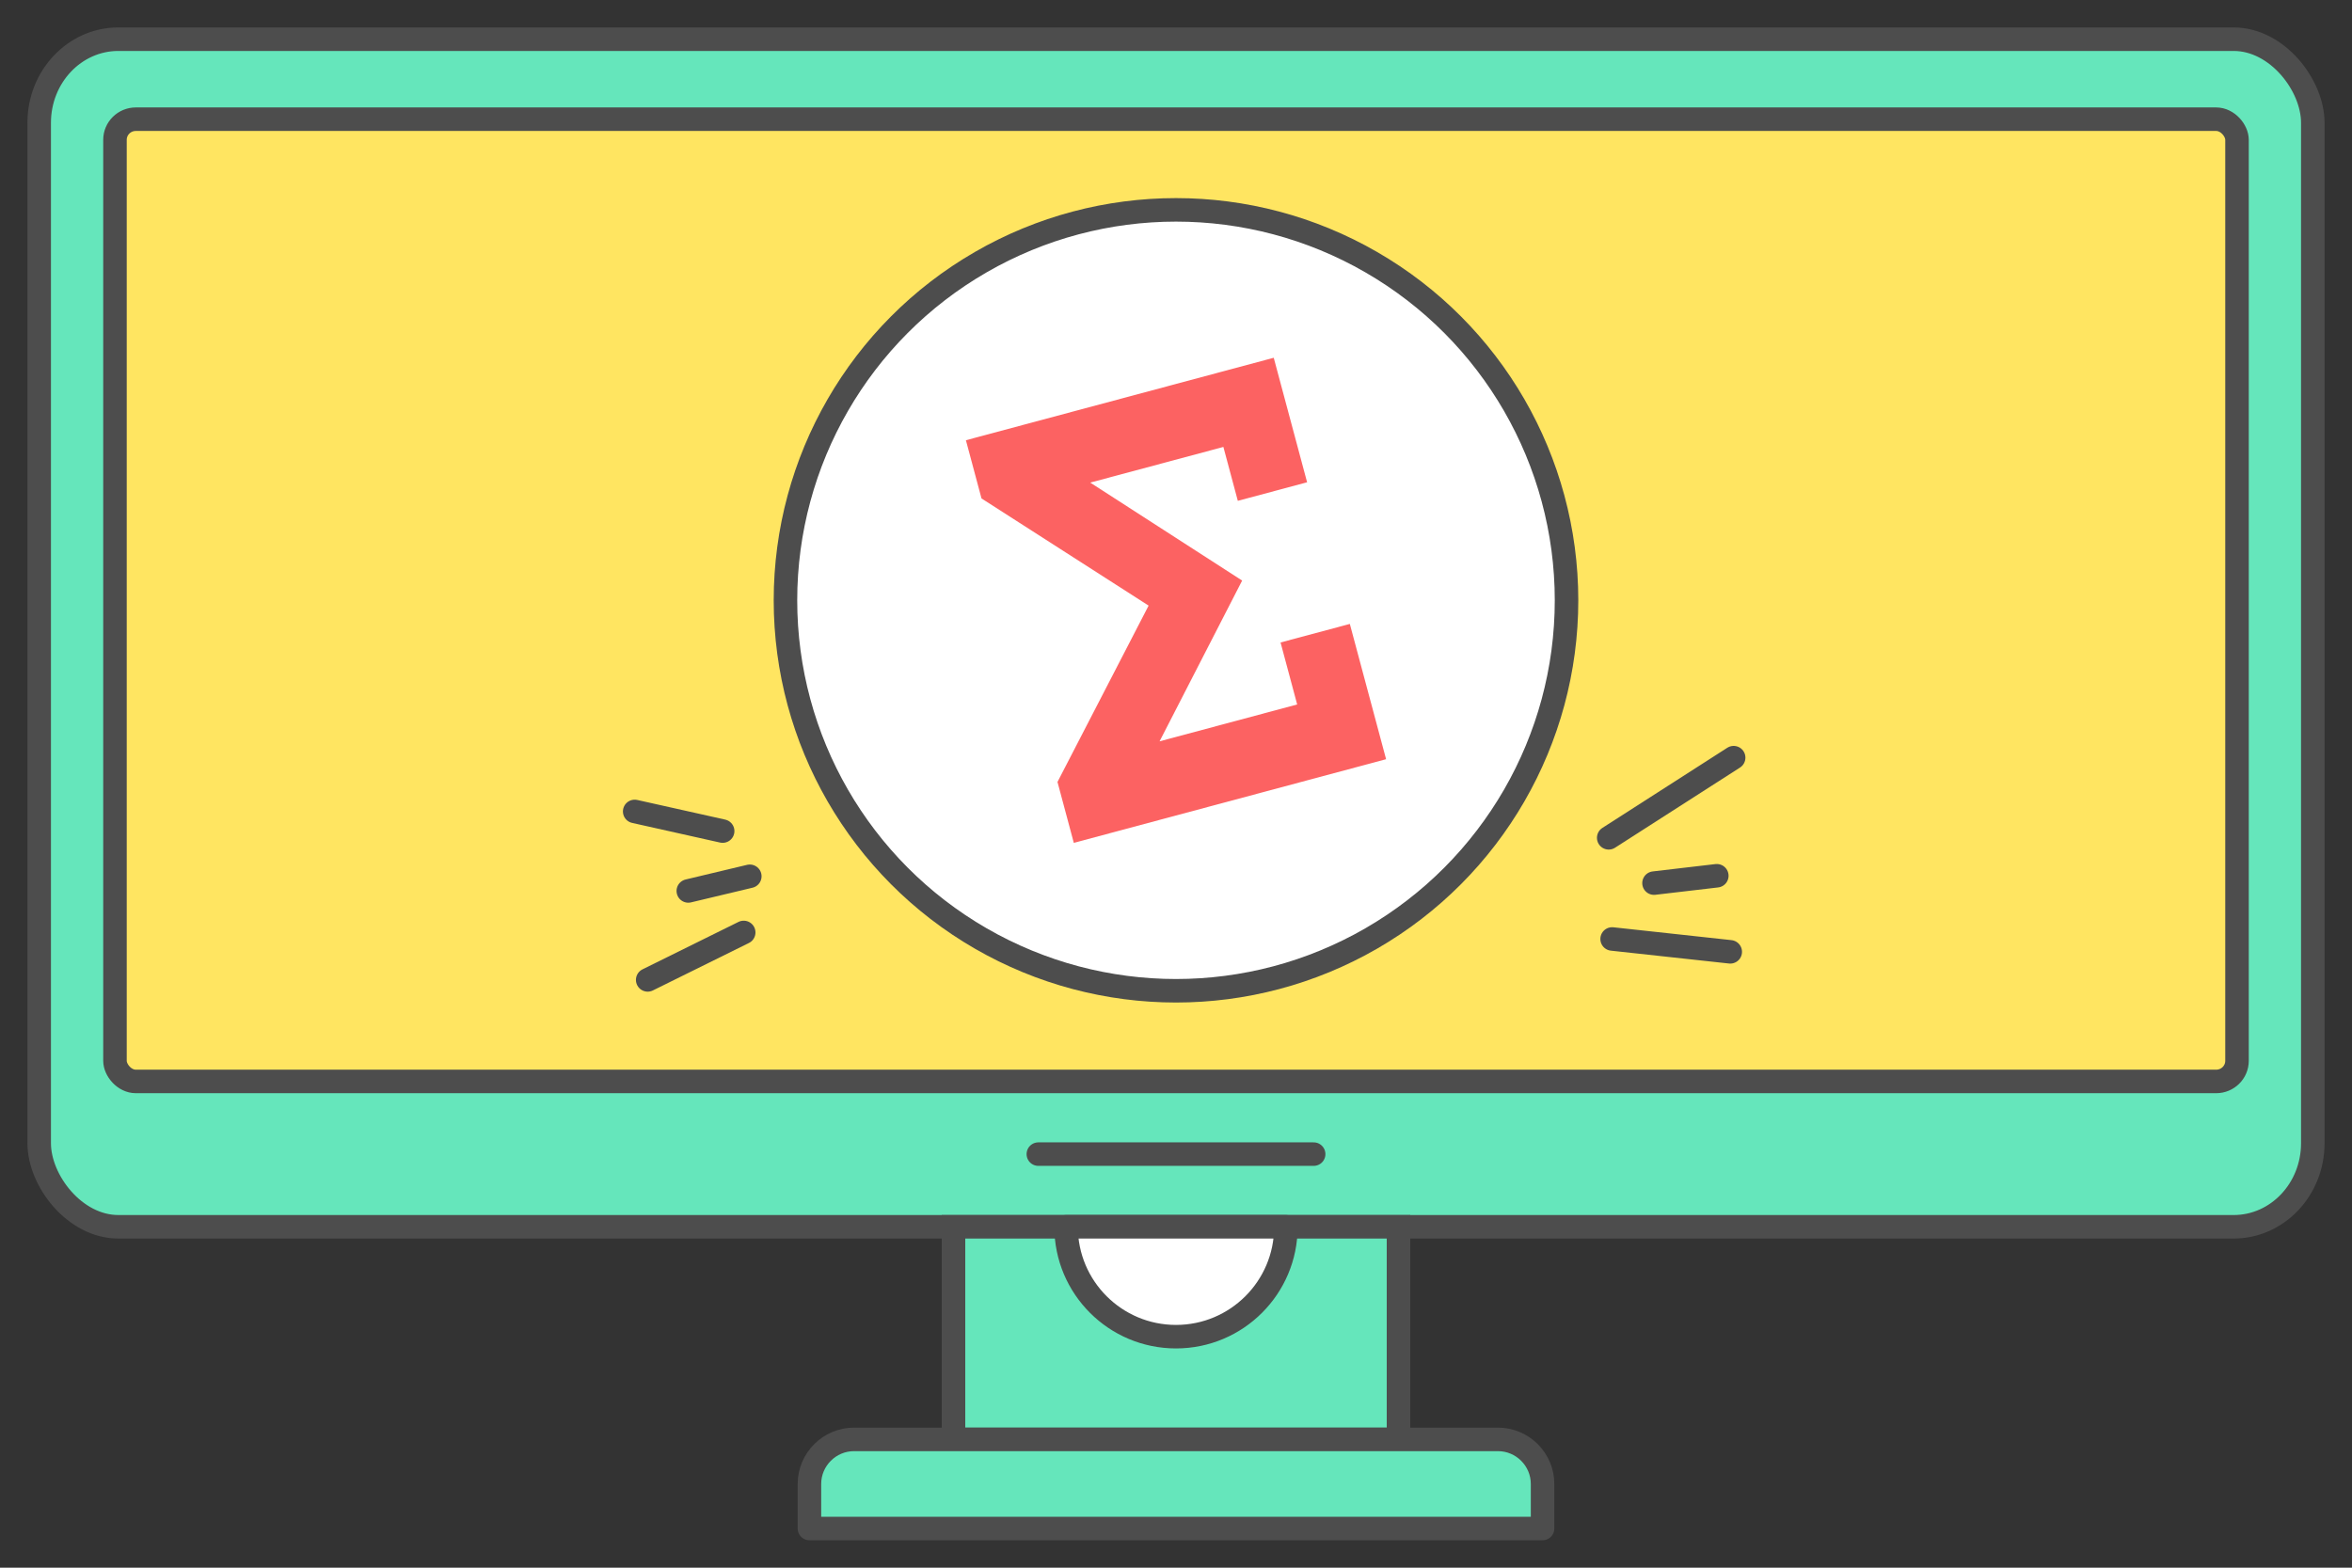 <?xml version="1.0" encoding="UTF-8"?>
<!DOCTYPE svg PUBLIC "-//W3C//DTD SVG 1.1//EN" "http://www.w3.org/Graphics/SVG/1.1/DTD/svg11.dtd">
<!-- Creator: CorelDRAW 2020 (64-Bit) -->
<svg xmlns="http://www.w3.org/2000/svg" xml:space="preserve" width="300px" height="200px" version="1.1" style="shape-rendering:geometricPrecision; text-rendering:geometricPrecision; image-rendering:optimizeQuality; fill-rule:evenodd; clip-rule:evenodd"
viewBox="0 0 30991.9 20661.2"
 xmlns:xlink="http://www.w3.org/1999/xlink"
 xmlns:xodm="http://www.corel.com/coreldraw/odm/2003">
 <rect x="0" y="0" width="30991.9" height="20661.2" fill="#333333" stroke="none"/>
 <defs>
  <style type="text/css">
   <![CDATA[
    .str0 {stroke:#4D4D4D;stroke-width:309.9;stroke-miterlimit:2.613}
    .str2 {stroke:#4D4D4D;stroke-width:309.9;stroke-linecap:round;stroke-linejoin:round;stroke-miterlimit:2.613}
    .str1 {stroke:#4D4D4D;stroke-width:309.9;stroke-linecap:round;stroke-linejoin:round;stroke-miterlimit:2.613}
    .fil0 {fill:none}
    .fil1 {fill:#65E6BB}
    .fil4 {fill:#FC6262}
    .fil2 {fill:#FFE561}
    .fil3 {fill:white}
   ]]>
  </style>
 </defs>
 <g id="Layer_x0020_1">
  <g id="_2741708698112">
   <rect class="fil0" width="30991.9" height="20661.2"/>
   <rect class="fil1 str0" x="516.5" y="516.5" width="29958.8" height="15651.9" rx="1043" ry="1101.2"/>
   <rect class="fil2 str0" x="1515.1" y="1570.9" width="27961.6" height="12681.8" rx="274.7" ry="271.6"/>
   <rect class="fil1 str0" x="12564.2" y="16168.4" width="5863.5" height="2801.9"/>
   <path class="fil1 str1" d="M10665.7 20144.7l9660.4 0 0 -587.2c0,-322.9 -264.2,-587.1 -587.1,-587.1l-8486.1 0c-323,0 -587.2,264.2 -587.2,587.1l0 587.2z"/>
   <line class="fil0 str1" x1="13682" y1="15210.6" x2="17309.8" y2= "15210.6" />
   <path class="fil3 str1" d="M15495.9 16168.4l1448.3 0c0,799.9 -648.4,1448.3 -1448.3,1448.3 -799.8,0 -1448.2,-648.4 -1448.2,-1448.3l1448.2 0z"/>
   <line class="fil0 str2" x1="21197.7" y1="11041.9" x2="22844.1" y2= "9985.5" />
   <line class="fil0 str2" x1="21794.6" y1="11638.9" x2="22622.1" y2= "11542" />
   <line class="fil0 str2" x1="21242.6" y1="12375.1" x2="22799.2" y2= "12544.5" />
   <line class="fil0 str2" x1="9522.3" y1="10953.2" x2="8363.1" y2= "10694.2" />
   <line class="fil0 str2" x1="9880" y1="11548.8" x2="9069.6" y2= "11742.1" />
   <line class="fil0 str2" x1="9799.7" y1="12289.1" x2="8534.5" y2= "12914.5" />
   <circle class="fil3 str2" cx="15495.9" cy="7911.8" r="5146"/>
   <polygon class="fil4" points="16310.6,6600.7 17223.5,6356.1 16783.8,4715.1 12727.6,5802 12933.1,6569.2 15135.1,7981.6 13934.3,10305.8 14149.4,11108.5 18264.3,10005.9 17786.5,8222.9 16873.7,8467.5 17092.6,9284.4 15279.3,9770.3 16367.6,7651.4 14365.7,6360.4 16120.3,5890.3 "/>
  </g>
 </g>
</svg>
